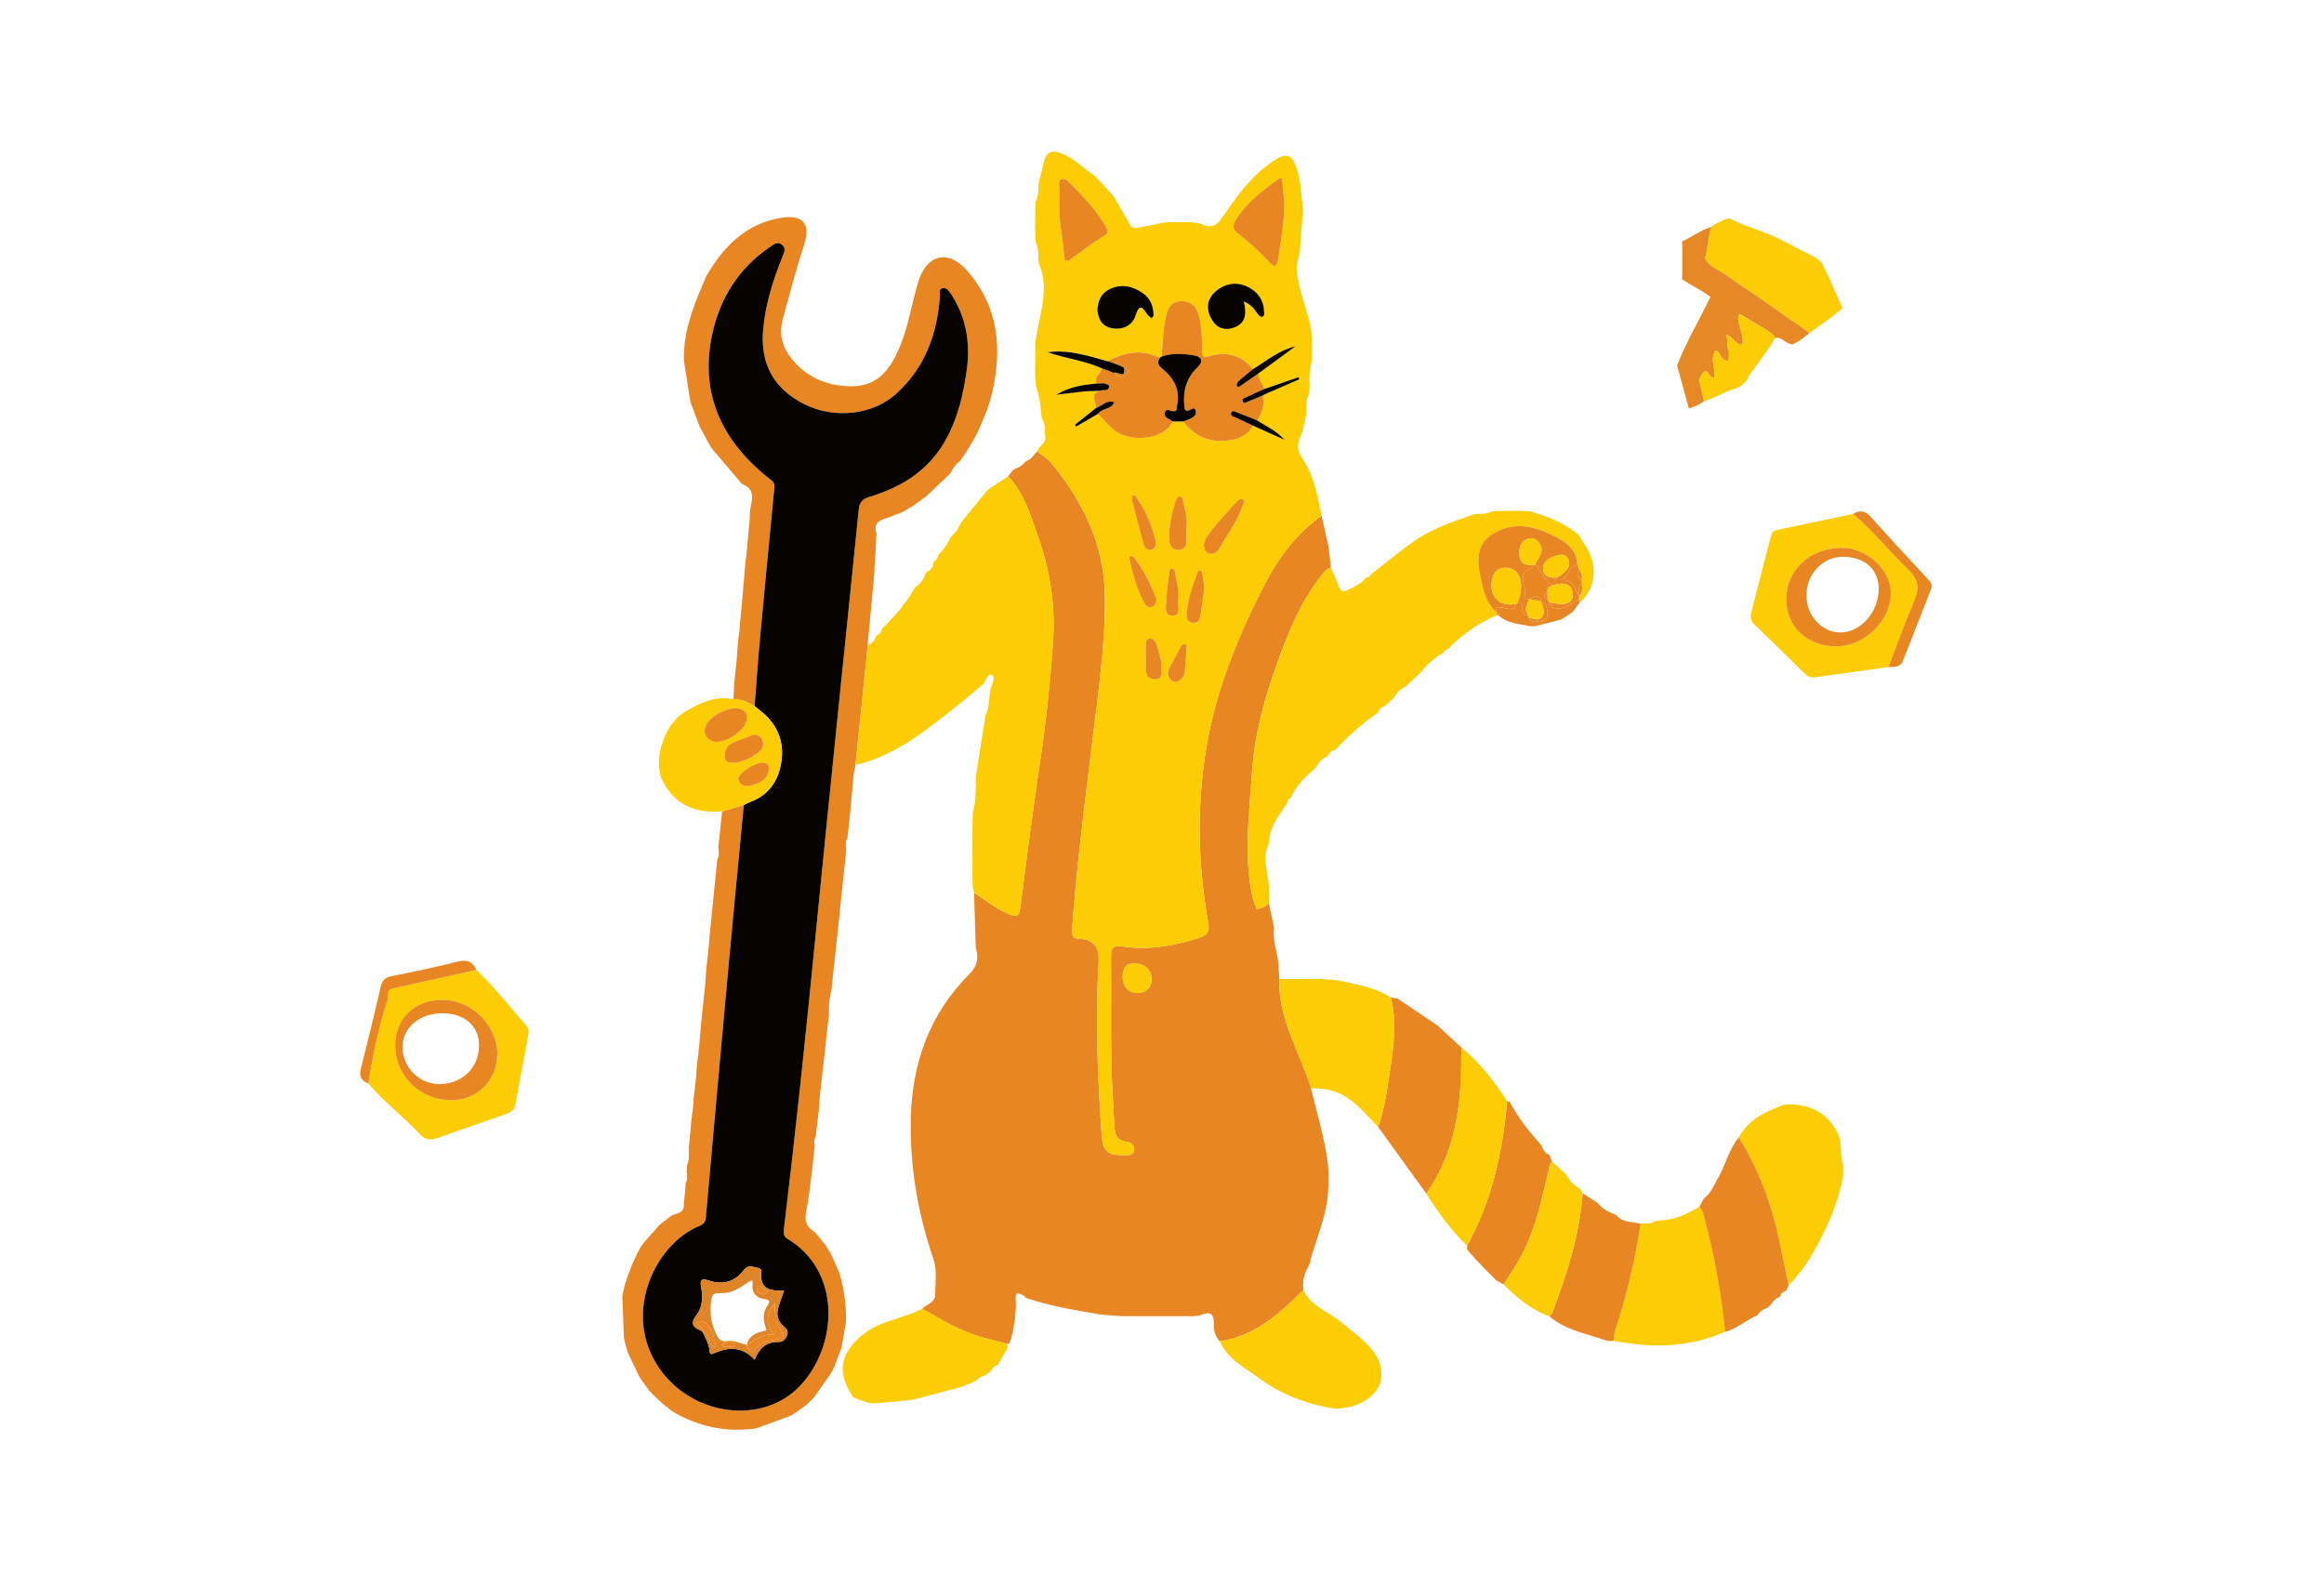 <?xml version="1.0" encoding="UTF-8"?> <svg xmlns="http://www.w3.org/2000/svg" id="_Слой_1" data-name="Слой 1" viewBox="0 0 1480 1002"><defs><style> .cls-1 { fill: #060301; } .cls-2 { fill: #e88623; } .cls-3 { fill: #fccc05; } .cls-4 { fill: #fccd06; } .cls-5 { fill: #e68825; } .cls-6 { fill: #de8429; } </style></defs><path class="cls-2" d="M653.01,293.92c.27-.03,.47-.16,.6-.4,3.26-.92,4.67-3.98,6.94-6.03,2.99,2.36,6.52,4.28,8.88,7.16,20.37,24.85,33.93,52.43,34.21,85.42,.26,30.79-4.26,61.14-7.98,91.57-4.88,39.93-9.99,79.83-12.97,119.97-.27,3.65,.25,6.1,4.77,6.21,9.57,.24,12.72,5.92,12.18,14.78-.5,8.28-.8,16.59-.93,24.89-.42,28.26,.8,56.46,2.79,84.64,.73,10.39,3.1,13.43,13.46,13.42,2.92,0,6.67,.77,7.3-3.29,.55-3.55-2.9-5.01-5.51-5.37-5.99-.84-6.79-5.08-7.05-9.61-.81-14.08-1.79-28.17-2-42.27-.33-21.98,.08-43.97-.2-65.95-.07-5.48,1.87-7.27,6.96-6.47,16.99,2.68,33.29-.29,49.45-5.5,4.82-1.56,6.43-4.02,5.62-8.72-.82-4.73-1.57-9.47-2.24-14.23-4.2-29.88-4.45-59.84-.36-89.7,5.5-40.12,20.18-77.26,38.79-112.9,8.81-16.89,20.11-31.98,35.92-43.18,1.37,6.08,2.73,12.16,4.1,18.24,.13,.65,.27,1.29,.4,1.94,.48,4.33,.96,8.67,1.44,13-3.35,.85-5.06,3.6-6.95,6.08-12.3,16.11-20.06,34.61-26.85,53.42-8.28,22.93-14.88,46.28-16.49,70.94-1.73,26.46-5.47,52.85,.35,79.23,.59,2.69,1.81,5.24,2.74,7.86,2.7-1.08,5.76-1.5,7.6-4.15,1.09,5.05,2.19,10.1,3.28,15.15,.03,.5,.06,.99,.09,1.49-.76,6.53,1.27,12.71,2.4,19,.13,1.31,.27,2.62,.4,3.93,.2,2.95,.4,5.9,.6,8.85-.89,25.39,13.05,46.49,20.12,69.58,3.9,16.14,8.72,32.07,10.86,48.6,.08,1.66,.16,3.32,.24,4.98,.01,2.71,.02,5.43,.03,8.14-.09,1.66-.17,3.32-.26,4.98-1.19,16.06-8.21,30.59-12.06,45.95-.24,.18-.34,.41-.31,.7-2.81,4.65-4.11,9.63-3.32,15.07-15.11,15.21-30.84,29.42-53.26,32.74-2.93-3.07-3.92-7.19-3.8-10.94,.27-8.45-3.93-7.61-9.35-5.4-1.32,.12-2.63,.23-3.95,.35-15.05,0-30.11,0-45.16,0-1.99-.13-3.98-.25-5.97-.38-2.35-.21-4.7-.43-7.05-.64-.67-.08-1.33-.17-1.99-.25-15.47-2.65-30.97-5.23-45.91-10.25h0c-1.56-1.85-3.59-2.89-5.96-3.01-.26-.01-.92,1.66-.86,2.52,.58,9.03-.68,17.84-2.91,26.56-.4,.98-.8,1.96-1.2,2.95-.4,.05-.81,.1-1.21,.15-5.27-1.38-10.54-2.72-15.8-4.14-13.9-3.77-26.04-11.24-38.39-18.26,2.9-2.8,8.19-3.95,8.24-8.67,.08-7.74,1.42-15.73-1.16-23.24-9.87-28.72-14.88-58.12-14.33-88.57,.65-35.8,11.94-67.22,37.41-92.73,5.27-5.27,5.8-10.21,4.05-16.45-.1-1.99-.2-3.99-.29-5.98-.29-9.71-.57-19.41-.86-29.12,7.48,4.57,14.26,10.25,22.47,13.67,4.6,1.92,6.25,1.08,6.92-4.22,3.93-30.85,7.95-61.69,12.53-92.45,3.83-25.74,6.6-51.54,8.36-77.51,1.54-22.75-1.94-44.66-9.45-65.98-4.81-13.67-8.82-27.84-19.15-38.84,.91-1.15,1.83-2.3,2.74-3.45,.59-.44,1.19-.88,1.78-1.32,2.54-.96,4.88-2.19,6.43-4.55Zm70.28,319.61c-6.15-.55-8.39,3.39-8.37,8.24,.02,5.91,3.32,10.5,9.58,10.53,5.45,.03,9.24-3.9,8.88-9.34-.37-5.59-4.17-9.09-10.09-9.43Z"></path><path class="cls-3" d="M841.66,328.36c-15.81,11.2-27.11,26.3-35.92,43.18-18.6,35.65-33.28,72.78-38.79,112.9-4.1,29.86-3.84,59.82,.36,89.7,.67,4.75,1.42,9.5,2.24,14.23,.82,4.7-.8,7.17-5.62,8.72-16.16,5.22-32.46,8.18-49.45,5.5-5.09-.8-7.03,.99-6.96,6.47,.28,21.98-.13,43.97,.2,65.95,.21,14.1,1.19,28.19,2,42.27,.26,4.53,1.06,8.77,7.05,9.61,2.61,.36,6.06,1.82,5.51,5.37-.62,4.06-4.38,3.29-7.3,3.29-10.36,0-12.73-3.03-13.46-13.42-1.99-28.19-3.2-56.39-2.79-84.64,.12-8.3,.42-16.6,.93-24.89,.54-8.86-2.61-14.54-12.18-14.78-4.53-.11-5.04-2.56-4.77-6.21,2.98-40.14,8.09-80.04,12.97-119.97,3.72-30.43,8.24-60.78,7.98-91.57-.28-32.99-13.84-60.58-34.21-85.42-2.36-2.88-5.89-4.8-8.88-7.16,.78-3.73,6.08-5.14,5.03-9.81-.09-.98-.17-1.95-.26-2.93,.54-2.94-.18-5.6-1.83-8.04-.09-.68-.18-1.37-.27-2.05-.55-6.45-1.34-12.85-3.52-19-.16-2.63-.32-5.27-.48-7.9,.03-6.05,.07-12.1,.1-18.15,.08-.99,.17-1.97,.25-2.96,2.14-16.26,9.25-32.32,1.97-48.96-.09-.64-.18-1.29-.27-1.93,.2-4.13-.2-8.17-1.78-12.04-.08-2.65-.16-5.31-.25-7.96,0-1.39-.02-2.78-.03-4.17,.1-4.31,.21-8.62,.31-12.94,1.57-3.52,1.97-7.24,1.79-11.04,.1-.64,.2-1.28,.3-1.93,.94-3.67,2.02-7.32,2.78-11.03,1.67-8.07,5.18-9.73,12.8-6.49,7.44,3.17,12.79,9.22,19.47,13.39,.08,.24,.25,.37,.51,.4,1.62,1.7,3.24,3.4,4.86,5.11,0,0,.15,.19,.15,.19,2.06,2.27,4.12,4.55,6.18,6.82,.43,.53,.86,1.06,1.28,1.59,3.52,6.15,6.97,12.34,10.62,18.41,.45,.75,2.02,1.39,2.92,1.23,6.16-1.09,12.27-2.4,18.4-3.64,1.32-.07,2.64-.13,3.96-.2,3.04-.01,6.07-.02,9.11-.03,1.65,.06,3.31,.11,4.96,.17,2.08,.42,4.3,.5,6.21,1.31,6.04,2.54,8.99,.82,12.89-4.93,9.44-13.91,19.43-27.64,34.29-36.78,6.75-4.15,9.9-1.73,12.3,4.66,3.14,8.34,3.09,17.17,4.34,25.8,0,1.35,0,2.69,0,4.04-.59,7.68-1.18,15.36-1.77,23.05-.06,.66-.11,1.31-.17,1.97-.65,3.39-1.94,6.8-1.83,10.16,.53,16.13,9.58,30.53,9.7,46.79,0,3.67,0,7.34-.01,11-1.36,5.62-2.08,11.3-1.53,17.09-.13,1.64-.27,3.28-.4,4.92-1.52,3.54-2.17,7.22-1.69,11.07-.1,.98-.19,1.96-.29,2.93-.59,2.68-1.17,5.37-1.76,8.05-.11,.64-.21,1.29-.32,1.93-2.67,5.51-4.59,10.86-.5,16.78,7.64,11.07,9.96,24.06,12.54,36.91Zm-148.11-79.31c2.33-.06,4.66-.12,6.99-.18-7.27,2.11-1.79,7.37-2.73,11.04-4.43,3.53-8.86,7.05-13.29,10.58,.28,.36,.56,.72,.84,1.08,4.65-2.7,9.3-5.41,13.96-8.11,3.06,3.18,5.93,6.56,9.2,9.5,10.83,9.74,33.18,6.99,38.28-4.58,2.25,0,4.5,.01,6.76,.02,7.2,9.51,16.92,13.58,28.55,12.13,6.37-.8,12.53-3.06,15.79-9.53,6.12,2.76,12.25,5.52,20.26,9.13-5.97-6.48-12.23-8.81-17.56-12.46,3.02-4.86,5.09-9.93,3.39-15.81l.17-.02c1.08,.68,1.38-.05,1.6-.9,7.22-3.14,14.44-6.28,21.66-9.43-.18-.44-.35-.87-.53-1.31-7.43,2.55-14.86,5.11-22.29,7.66,.39-3.82-4.02-6.23-3-10.24,7.8-5.71,15.61-11.43,23.41-17.14-10.5,2.55-18.51,9.27-27.26,14.68-5.6-8.32-16.63-11.92-27.36-8.48-3.94,1.26-4.92,.33-4.92-3.61,0-5.79-.02-11.66-.97-17.35-1.1-6.58-2.76-13.62-11.46-13.96-8.93-.34-10.1,7.05-11.24,13.22-1.33,7.23-1.4,14.69-2.02,22.04-.33,.23-.66,.46-.99,.69-2-.73-3.96-1.56-5.99-2.16-9.86-2.89-18.81,0-27.51,4.42-12.44-3.44-24.77-7.55-38.08-5.71,11.31,3.97,23.42,5.24,34.4,10.21-.18,3.49-5.53,5.35-3.04,9.68-8.11,.9-16.29,1.52-25.92,7.17,7.61-.89,12.62-1.48,17.64-2.07l3.28-.22Zm124.42-119.06c-.44-4.78-.95-9.55-1.28-14.33-.15-2.14-.9-2.83-2.7-1.54-10.44,7.43-20.59,15.19-27.29,26.48-1.76,2.96-1.64,5.78,1.32,7.93,7.56,5.5,14.22,11.98,20.63,18.72,3.16,3.32,4.55,2.42,5.21-1.71,1.87-11.77,3.81-23.53,4.11-35.55Zm-143.35-1.4c-.6,10.98,2.19,22.85,3.1,34.88,.25,3.27,1.71,3.35,4.24,1.49,6.8-5.01,13.58-10.1,20.76-14.52,3.27-2.01,2.95-3.23,1.4-6.11-5.42-10.09-13.37-18.1-21.21-26.17-1.85-1.9-4.15-5.12-6.96-3.99-2.78,1.13-.99,4.76-1.29,7.27-.23,1.97-.05,3.98-.05,7.15Zm117.5,63.36c4.3,1.82,6.58,4.53,8.6,7.63,.65,.99,2.04,2.34,2.86,2.2,1.86-.31,1.48-2.29,1.42-3.7-.29-7.19-4.13-12.31-10.27-15.37-6.19-3.08-12.66-2.72-18.49,1.23-6.47,4.38-8.78,10.54-5.46,17.77,2.78,6.04,7.76,9.31,14.64,7.04,7.84-2.59,8.65-8.74,6.7-16.8Zm-93.27,5.71c.69,5.41,2.87,10.27,9.38,11.36,6.94,1.17,12.9-1.76,14.91-8.05,2.83-8.87,4.87-4.26,7.72-.51,.66,.87,1.67,1.47,2.52,2.19,.43-.65,1.24-1.3,1.23-1.94-.08-5.78-1.99-10.75-6.95-14.14-6.43-4.39-13.29-6.02-20.66-2.62-5.57,2.56-7.91,7.29-8.16,13.71Zm67.74,149.5c.41,2.4,.84,4.66,3.33,5.28,2.7,.68,4.88-.4,6.31-2.82,5.28-8.97,11.6-17.37,15.08-27.33,.46-1.32,2.07-2.82,.55-4.03-1.6-1.28-3.33,.16-4.34,1.26-5.05,5.45-10.15,10.89-14.74,16.72-2.59,3.29-5.65,6.57-6.19,10.92Zm-11.01-11.63c1.02-5.22-1.02-10.95-2.21-16.77-.25-1.22-.68-2.96-2.33-2.7-.83,.13-1.79,1.43-2.11,2.4-2.8,8.38-4.77,16.91-4.23,25.84,.23,3.8,2.4,6.09,6,5.87,3.4-.21,5.12-2.65,4.92-6.27-.14-2.49-.03-4.99-.03-8.36Zm11.38,38.87c-.47-3.59-.81-6.69-1.34-9.76-.11-.63-.96-1.14-1.47-1.71-.53,.55-1.31,1.01-1.55,1.67-3.15,8.52-6.24,17.06-6.91,26.23-.22,2.92,.49,5.37,3.95,5.77,3.28,.38,4.44-1.92,4.86-4.49,.97-6.01,1.69-12.06,2.46-17.7Zm-30.72-28.49c-2.29-11.03-6.53-21.02-13.14-29.95-.31-.41-1.1-.46-1.67-.68-.25,.9-.89,1.89-.69,2.67,2.49,9.76,5.03,19.5,7.72,29.21,.58,2.08,2.42,3.3,4.62,3.03,2.45-.31,2.77-2.52,3.16-4.27Zm.26,35.51c-3.75-9.21-8.09-18.48-14.42-26.69-.4-.52-1.43-.69-2.19-.74-.22-.01-.8,1.04-.7,1.49,2.1,10.08,4.78,19.99,9.92,29.01,.93,1.63,2.68,2.7,4.7,1.83,1.86-.8,2.43-2.58,2.68-4.91Zm-6.89,38.13h.03c0,1.83,.05,3.66,0,5.48-.13,4.16,1.11,7.49,5.86,7.48,5.18-.01,4.17-4.17,4.1-7.34-.05-2.46-.12-5.05-.88-7.34-1.46-4.39-2.15-11.77-6.68-11.27-3.67,.41-2.13,8-2.43,12.49-.01,.17,0,.33,0,.5Zm20.62-35.83c.98-7.84-.99-13.26-1.79-18.81-.18-1.24-.53-2.8-2.2-2.93-1.34-.1-1.43,1.1-1.54,2.1-.68,5.91-1.71,11.8-1.91,17.72-.14,3.93-1.97,10.5,4.26,10.23,5.4-.23,2.79-6.66,3.19-8.31Zm5.31,31.07c-.41-1.31,1.18-3.93-1-4.52-1.94-.52-2.78,2.05-3.64,3.58-2.13,3.73-4.01,7.59-6.08,11.35-1.44,2.62-1.48,5.13,.53,7.39,1.12,1.25,2.59,2.13,4.44,1.4,2.93-1.16,4.46-3.42,4.75-6.47,.4-4.12,.65-8.25,1-12.73Z"></path><path class="cls-2" d="M441.59,701.58c.03-.67,.06-1.33,.09-2,.31-2.33,.61-4.65,.92-6.98,.06-.68,.12-1.36,.18-2.03,.18-1.67,.37-3.33,.55-5,.09-1.66,.19-3.33,.28-4.99,.5-4.36,1-8.72,1.51-13.09,.17-1.98,.33-3.95,.5-5.93,.28-3.01,.55-6.02,.83-9.03,.05-.66,.1-1.32,.14-1.98,.82-7.62,1.64-15.25,2.46-22.87,.07-1.05,.15-2.11,.22-3.16,.07-.97,.14-1.94,.22-2.92,.07-1.34,.15-2.68,.22-4.01,.56-5.02,1.13-10.03,1.69-15.05,.11-1.65,.23-3.3,.34-4.95,1.6-16,3.2-32.01,4.79-48.01,.08-.67,.16-1.33,.24-2,1.31-2.56,.98-5.27,.69-7.97,.06-.67,.13-1.34,.19-2.01,.75-6.99,1.5-13.97,2.25-20.96,4.59-1.34,9.17-2.68,13.76-4.01-3.35,35.3-6.79,70.58-10.03,105.89-4.8,52.22-9.46,104.46-14.14,156.69-.24,2.63-1.31,4.3-3.78,5.28-29.27,11.59-51.1,58.58-23.82,93.58,22.6,28.99,67.26,33.09,89.94,5.79,22.32-26.85,22.65-71.35-10.31-90.98-2.42-1.44-2.64-3.51-2.33-6.02,7.42-61.48,13.9-123.06,19.93-184.69,8.92-91.13,18.52-182.19,27.69-273.29,.46-4.6,1.96-6.95,6.6-8.38,6.96-2.15,13.9-4.81,20.28-8.3,28.44-15.53,37.7-42.56,41.9-72.15,2.5-17.6-.23-34.48-10.43-49.56-1.19-1.75-3-3.71-5.35-2.81-2.09,.79-1.12,3.25-1.24,4.96-1.76,24.12-9.56,45.6-27.92,62.15-15,13.52-39.21,16.09-58.11,6.73-19.42-9.61-28.54-25.44-26.54-47.7,1.44-16.01,6.2-31.3,12.21-46.18,1.04-2.57,2.68-5.41-.2-7.79-2.93-2.41-5.48-.08-7.68,1.41-19.45,13.12-31.4,31.99-36.48,54.2-8.85,38.72,5.67,69.41,36.18,93.41,1.69,1.33,3.42,2.4,3.15,5.17-3.13,31.98-6.22,63.96-9.16,95.95-1.34,14.53-2.33,29.1-3.48,43.65-4.12-2.55-8.45-4.5-13.44-4.42,.14-2.87,.28-5.74,.42-8.61,.04-.66,.08-1.32,.12-1.98,.52-5.02,1.04-10.04,1.57-15.07,.13-1.98,.26-3.96,.39-5.93,.25-2.69,.49-5.37,.74-8.06,.11-.65,.22-1.29,.33-1.94,.45-5.02,.9-10.05,1.36-15.07,.08-.64,.17-1.29,.25-1.93,.81-9.64,1.63-19.28,2.44-28.92,0,0,0,0,0,0,.09-.64,.18-1.27,.27-1.91,.11-.72,.23-1.44,.34-2.16,.7-7.67,1.39-15.35,2.09-23.02,.06-1.65,.12-3.31,.18-4.96,.75-6.41,4.4-13.61-4.74-17.31-.3-.29-.6-.58-.91-.88-6.02-7.06-12.04-14.12-18.07-21.18-.02-.26-.15-.46-.37-.59-.28-.36-.55-.72-.83-1.08,0,0,.02,.03,.02,.03-.28-.44-.57-.89-.85-1.33,.03-.26-.06-.46-.27-.61-1.99-3.66-3.98-7.32-5.97-10.98,0,0,0-.02,0-.02-1.92-5.09-3.85-10.18-5.77-15.27-.13-.57-.26-1.15-.38-1.72-1.3-8.34-2.6-16.68-3.9-25.02-.01-.66-.03-1.32-.04-1.98,0-.68,.02-1.36,.03-2.05,.07-1.32,.13-2.64,.2-3.97,1.3-16.34,7.69-31.12,14.06-45.9,11.05-19,25.54-33.81,48.36-37.21,13.3-1.98,18.16,4.25,13.96,17.06-5.12,15.65-9.24,31.56-13.59,47.43-2.71,9.9-.17,18.31,5.8,25.63,7.86,9.62,18.51,15.34,30.81,16.85,19.52,2.4,29.94-5.01,38.35-25.88,5.26-13.04,7.2-26.98,11.32-40.33,5.32-17.24,18.85-20.84,31-7.1,20.13,22.78,22.63,49.7,15.92,78.26-2.22,9.47-6.21,18.23-10.22,27-1.23,2.06-2.46,4.13-3.7,6.19-.24,.18-.37,.42-.38,.71-.26,.41-.52,.82-.79,1.23-.22,.14-.33,.35-.33,.61-1.2,1.83-2.4,3.65-3.6,5.48,0,0-.04,.06-.04,.05-.21,.31-.41,.61-.62,.92-.26,.21-.44,.47-.55,.79-2.63,1.84-4.49,4.31-5.84,7.19-.21,.12-.32,.31-.33,.55-.72,.72-1.44,1.43-2.15,2.15-.25,.08-.42,.25-.51,.5-4.09,3.88-8.17,7.76-12.26,11.64-.31,.29-.62,.59-.93,.88-.62,.41-1.25,.83-1.87,1.24,0,0-.01,0-.01,0-.74,.58-1.48,1.17-2.22,1.75,0,0,.05-.02,.05-.02-.62,.41-1.23,.83-1.85,1.24,0,0,0,0,0,0-.81,.58-1.63,1.16-2.44,1.74-.23-.02-.41,.07-.52,.27-.46,.27-.91,.54-1.37,.81-.26-.02-.46,.08-.61,.3-1.02,.62-2.04,1.25-3.06,1.87-.67,.32-1.35,.63-2.02,.95-1.98,.75-4,1.42-5.94,2.28-4.86,2.14-12.11,2.26-9.49,10.92-.18,3.96-.36,7.93-.54,11.89-.22,3-.45,5.99-.67,8.99-.06,1.68-.11,3.36-.17,5.05-1.41,15.08-2.83,30.16-4.24,45.25-.17,1.96-.31,3.93-.51,5.89-2.39,23.41-4.8,46.82-7.2,70.23-.16,.79-.32,1.59-.48,2.38-.17,.74-.34,1.48-.5,2.22l-1.99,20.97c-.07,1-.14,2-.2,2.99l-1.72,16.07-.19,1.96c-1.62,2.53-.99,5.28-.79,7.98-.08,.67-.15,1.34-.23,2-1.34,12.66-2.67,25.32-4.01,37.98-.05,.67-.11,1.34-.16,2.01-1.55,14.32-3.1,28.65-4.65,42.97-.09,1-.17,2.01-.26,3.01-1.42,5.58-1.98,11.25-1.72,16.99l-.26,1.98c-.62,5.33-1.24,10.67-1.86,16-.05,.67-.11,1.33-.16,2-1.23,11.02-2.46,22.03-3.69,33.05-.1,1.98-.21,3.96-.31,5.94-.6,4.99-1.2,9.98-1.8,14.97l-.25,3.04c-1.23,1.88-1.11,3.93-.74,6.01-.14,1.32-.28,2.63-.42,3.95-.17,1.69-.34,3.39-.51,5.08-.1,.98-.2,1.96-.31,2.94-1.34,10-2.2,20.09-4.18,29.96-1.2,6,.18,9.93,5.28,12.85,.35,.38,.71,.75,1.06,1.13,1.93,2.38,3.86,4.75,5.79,7.13h-.01c1.04,1.63,2.08,3.27,3.13,4.91l1,2c1.56,3.47,3.11,6.93,4.67,10.4,.18,.52,.35,1.04,.53,1.57,2.51,9.18,4,18.51,3.91,28.06-.05,1-.1,1.99-.15,2.99-.87,5.02-1.74,10.05-2.61,15.07-.18,.57-.36,1.14-.54,1.71-1.38,3.63-2.76,7.27-4.14,10.9,0,0,0,.09,0,.09-.56,1.07-1.12,2.14-1.68,3.21-.2,.16-.3,.38-.27,.64-3.58,5.12-7.17,10.23-10.75,15.34-.33,.35-.66,.7-.99,1.04-1,.99-2,1.98-3,2.97,0,0,0,0,0,0-.35,.31-.7,.63-1.05,.94,0,0,0,0,0,0-2.12,1.59-4.24,3.19-6.36,4.78-.26-.01-.46,.09-.59,.32-1.02,.63-2.04,1.27-3.06,1.9,0,0,.01,0,.01,0-7.32,2.68-14.65,5.36-21.97,8.04-.66,.09-1.32,.17-1.98,.26-17.81,2.19-34.45-1.4-50.01-10.22-.11-.22-.29-.33-.54-.33-.82-.57-1.63-1.13-2.45-1.7h0c-.33-.3-.67-.6-1-.9-.59-.43-1.17-.85-1.76-1.28-.74-.6-1.49-1.2-2.23-1.8,0,0-.02-.02-.02-.02-2.01-1.94-4.03-3.88-6.04-5.81-.68-.72-1.37-1.43-2.05-2.15-.29-.35-.58-.7-.87-1.05,0,0,0,0,0,0-1.66-2.35-3.33-4.69-4.99-7.04-.36-.64-.72-1.29-1.08-1.93-2.25-4.75-4.51-9.5-6.76-14.25-.15-.58-.29-1.17-.44-1.75-.17-.44-.34-.88-.52-1.33-.13-.56-.25-1.11-.38-1.67-.17-.49-.34-.98-.51-1.48-.22-1.17-.44-2.35-.66-3.52-.33-8.67-.67-17.34-1.01-26.02,.1-.66,.2-1.32,.3-1.98,.25-1.02,.51-2.03,.76-3.05,.12-.65,.24-1.3,.37-1.94,2.59-8.29,5.7-16.37,9.99-23.96,.68-1.01,1.36-2.02,2.04-3.03,3.45-3.91,6.89-7.82,10.34-11.73,.24,0,.41-.09,.51-.31,.35-.32,.71-.64,1.06-.96,0,0-.02,.02-.02,.02,.38-.33,.75-.65,1.13-.98,.32-.04,.59-.18,.8-.43,.31-.23,.62-.46,.93-.7,0,0,.06-.05,.06-.05,.36-.29,.71-.59,1.07-.88,.35-.29,.7-.57,1.05-.86,2.97-2.33,8.7-1.32,8.76-7.2,.03-.66,.06-1.32,.09-1.98,.27-2.66,.55-5.32,.82-7.97,.09-1.34,.17-2.68,.26-4.03,1.31-2.59,.91-5.32,.67-8.04,.11-1.31,.22-2.63,.33-3.94,1.44-2.88,1.01-5.95,.95-8.99,.03-.67,.05-1.33,.08-2,.64-6.66,1.29-13.32,1.93-19.97,.09-.58,.18-1.17,.27-1.75,.06-.4,.13-.79,.2-1.19,.08-.7,.16-1.41,.24-2.11,.08-1.32,.16-2.65,.25-3.97Z"></path><path class="cls-3" d="M544.84,487.05c2.4-23.41,4.81-46.82,7.2-70.23,.2-1.96,.34-3.93,.51-5.9,2.71-1.19,4.72-3,5.35-6.04l-.26-.18s.27,.17,.27,.17c2.01-.74,3.34-2.07,3.66-4.26,.24-.11,.36-.3,.36-.57,7.97-7.58,15.02-15.91,20.55-25.45,.24-.14,.36-.34,.38-.61,3.25-1.97,5.13-5.01,6.57-8.4,.19-.47,.39-.94,.58-1.42,3.1-1.08,4.31-3.48,4.57-6.54,0,0,.04-.04,.04-.04,1.6-.86,2.62-2.15,2.88-3.98,.23-.14,.35-.34,.36-.61,3.32-3.28,5.94-7.05,7.78-11.34h0c2.71-2.13,4.69-4.79,5.82-8.05,.25-.13,.38-.33,.39-.62,5.24-6.45,10.47-12.91,15.71-19.36,.68-.69,1.36-1.38,2.03-2.06,4.16-2.77,8.31-5.55,12.47-8.32,10.33,11,14.34,25.16,19.15,38.84,7.51,21.33,10.99,43.23,9.45,65.98-1.76,25.96-4.53,51.77-8.36,77.51-4.58,30.76-8.6,61.6-12.53,92.45-.67,5.3-2.33,6.13-6.92,4.22-8.21-3.42-14.99-9.1-22.46-13.67-.32-1.3-.63-2.6-.95-3.9-.06-2.65-.11-5.31-.17-7.96,.01-10.05,.02-20.1,.03-30.15,.07-2.99,.15-5.97,.22-8.96,1.73-6.91,2.21-13.93,1.86-21.03,.02-.66,.05-1.32,.07-1.99,1.95-12.34,3.89-24.68,5.84-37.02,.09-.65,.17-1.3,.26-1.95,3.26-6.02,1.68-13.07,4.08-19.32,.81-2.1,2.29-5.65-.14-6.59-1.8-.7-3.86,2.5-4.6,5.03-.26,.12-.41,.31-.46,.59-10.85,9.4-22.04,18.35-33.52,27.02-14.69,11.09-29.97,20.53-48.08,24.73Z"></path><path class="cls-3" d="M808.02,574.92c-1.84,2.65-4.9,3.07-7.6,4.15-.93-2.62-2.14-5.17-2.74-7.86-5.83-26.38-2.08-52.77-.35-79.23,1.61-24.66,8.21-48.01,16.49-70.94,6.79-18.8,14.55-37.3,26.85-53.42,1.89-2.48,3.6-5.23,6.95-6.08,1.67,3.93,3.49,7.8,4.96,11.8,1,2.71,2.47,3.9,5.18,2.55,4.38-2.19,9.06-3.96,12.23-8.01,.26,0,.46-.1,.6-.31,1.29,.09,1.98-.6,2.31-1.76,.28-.02,.49-.16,.63-.41,8.88-6.89,17.51-14.13,26.7-20.59,11.62-8.16,25.04-12.69,38.34-17.3,.65-.08,1.3-.17,1.95-.25,3.49,.26,6.85-.31,10.07-1.68,1.32-.07,2.63-.14,3.95-.21,4.72-.03,9.44-.06,14.16-.09,1.97,.13,3.94,.27,5.91,.4,11.22,3.14,21.89,7.4,30.89,15.07,0,0,0,0,0,0,1.09,1.83,2.03,3.77,3.29,5.48,9.16,12.46,7.91,28.55-2.99,37.74-.06-.77-.13-1.55-.19-2.32,.02-.65,.04-1.3,.06-1.95v-.03c2.37-2.29,1.99-5.16,1.7-8.02l-.02-1.99c.46-2.59-.13-4.92-1.78-6.98l-.9-3.03c-.86-12.39-10.84-16.52-19.87-20.61-11.35-5.14-23.45-5.83-34.42,1.16-9.79,6.24-9.77,16.18-7.66,26.31,1.73,8.36,3.39,16.76,9.95,23.04,0,0,.07,.08,.07,.08,.28,.66,.57,1.33,.85,1.99-12.13,5.17-22.75,12.52-31.87,22.05,0,0-.05,.04-.05,.04-1.26-.02-1.93,.65-2.17,1.83-.32,.03-.57,.18-.77,.43-5.7,3.11-10.22,7.56-14.28,12.54-.31,.3-.62,.6-.93,.9-1.43,1.31-2.86,2.63-4.3,3.94-.84,.81-1.67,1.62-2.51,2.43-.7,.61-1.39,1.21-2.09,1.82,0,0,0,0,0,0-2.94,1.03-4.73,3.31-6.31,5.81-.58,.65-1.17,1.3-1.75,1.95-.43,.35-.85,.7-1.28,1.05-1.19,1.13-2.38,2.26-3.57,3.38-2.21,.36-3.37,1.84-4.05,3.83h0c-9.92,7-19.02,14.93-27.3,23.81-.29,.01-.5,.15-.63,.4-2.24,.28-3.48,1.68-4.16,3.71,0,0,.02-.02,.02-.02-4.13,1.2-5.96,4.78-8.19,7.93-.29,.3-.58,.61-.88,.91-6.13,4.69-11.04,10.41-14.51,17.34-.26,.21-.39,.48-.39,.81-1.1,.32-1.81,.91-1.55,2.19-1.1,1.69-2.21,3.39-3.31,5.08-3.92,5.82-7.86,11.64-8.55,18.92-.12,.98-.25,1.96-.37,2.94-3.73,7.97-1.04,15.93,.04,23.9,.05,.99,.1,1.98,.14,2.98,.02,3.46,.04,6.93,.06,10.39Z"></path><path class="cls-3" d="M1202.65,424.7c-15.62,2.2-31.24,4.42-46.87,6.59-2.81,.39-4.87-.68-6.99-2.81-10.32-10.4-20.84-20.6-31.42-30.72-2.38-2.28-2.91-4.63-2.14-7.63,4.21-16.26,8.38-32.54,12.57-48.81,.49-1.91,1.57-3.38,3.56-3.8,16.25-3.45,32.51-6.86,48.77-10.27,12.86,10.99,23.38,24.3,35.53,35.91,7.8,7.46,5.81,13.75,2.41,21.76-5.56,13.08-10.32,26.5-15.42,39.77Zm-65.13-43.13c0,17.59,13.31,30.05,32.06,30.01,17.85-.03,34.57-16.42,34.58-33.92,0-15.02-15.59-29.18-31.78-28.86-20.09,.39-34.87,14.29-34.86,32.76Z"></path><path class="cls-3" d="M303.39,617.59c11.57,11.03,21.36,23.65,31.91,35.6,1.79,2.03,1.38,4.38,.97,6.65-2.66,14.56-5.45,29.09-8.09,43.65-.64,3.55-3.13,4.9-6.04,5.92-14.44,5.04-28.91,9.99-43.32,15.13-4.51,1.61-8.05,1.37-11.57-2.46-10.34-11.26-22.83-20.35-32.62-32.18,2.8-17.98,6.5-35.77,12.14-53.07,.79-2.41-1.01-6.4,3.4-7.37,17.75-3.91,35.47-7.9,53.21-11.86Zm-15.79,83c16.52-.03,29.1-12.81,29.1-29.54,0-18.29-16.47-34.44-35.07-34.38-17.67,.05-29.99,11.97-29.96,28.98,.02,19.55,15.89,34.97,35.94,34.94Z"></path><path class="cls-3" d="M1054.5,777.31c.66-.06,1.32-.11,1.99-.17,9.55-.07,17.81-3.92,25.72-8.79,.83,1.38,2.05,2.66,2.44,4.16,6.54,24.82,11.6,49.92,13.9,75.52-22.99,10.15-46.78,10.51-70.97,5.71,.34-2.27,.36-4.65,1.07-6.8,7.35-22.12,12.69-44.71,16.17-67.75,3.28-.32,6.76,.35,9.68-1.88Z"></path><path class="cls-3" d="M1173.75,741.52c-.02,2.69-.04,5.39-.06,8.08-2.31,11.2-5.8,22-10.83,32.3-6.41,13.12-13.05,26.08-23.84,36.32-1.99-9.53-3.91-19.07-5.97-28.58-5.01-23.19-13.03-45.2-25.72-65.36,6.24-11.83,17.48-16.69,29.17-20.9,.99-.06,1.99-.11,2.98-.17,13.87,.19,24.52,5.7,30.87,18.49,3.12,6.29,1.08,13.42,3.39,19.83Z"></path><path class="cls-3" d="M776.82,854.09c22.42-3.32,38.14-17.53,53.25-32.74,4.16,9.1,12.98,12.87,20.59,18.02,.16,.24,.38,.36,.67,.35,4.24,3.43,8.54,6.78,12.7,10.31,8.92,7.56,17.47,15.68,15.32,28.8-1.91,11.64-19.2,20.29-33.3,17.51-15.87-3.13-30.69-8.79-43.76-18.45-9.39-6.94-20.39-12.23-25.48-23.8Z"></path><path class="cls-2" d="M914.64,652.41c.14,.24,.34,.38,.62,.4,5.17,4.76,10.34,9.52,15.51,14.28-.06,1.99-.19,3.98-.18,5.97,.15,30.93-3.84,60.8-22.24,86.98-10.23-14.15-20.47-28.3-30.7-42.44,4.05-11.57,5.74-23.69,7.52-35.7,2.29-15.48,4.64-31.12,.51-46.74,1.3,.17,2.6,.34,3.9,.51,.12,.21,.3,.31,.54,.29,8.18,5.49,16.36,10.97,24.53,16.46Z"></path><path class="cls-3" d="M587.31,833.3c12.35,7.03,24.49,14.5,38.39,18.26,5.25,1.42,10.53,2.76,15.8,4.14,.03,.94,.06,1.88,.08,2.82-2.05,3.57-4.09,7.13-6.14,10.7-2.2,.48-3.46,2.01-4.39,3.91-.53,.36-1.07,.73-1.6,1.09-.82,.59-1.65,1.19-2.47,1.78h-.31s-.22,.21-.22,.21c-1.84,.35-3.46,1.07-4.46,2.78-.45,.21-.9,.42-1.34,.63-.9,.4-1.8,.81-2.7,1.21-.76,.25-1.53,.51-2.29,.76-.89,.45-1.79,.89-2.68,1.34-.48,.13-.95,.26-1.43,.39-9.99,2.63-19.98,5.25-29.97,7.88-1.29,.18-2.59,.36-3.88,.54-7.03,.65-14.06,1.3-21.09,1.95-.97-.11-1.95-.22-2.92-.33-1.01-.29-2.02-.57-3.03-.86-2.43-.91-4.85-1.82-7.28-2.72-10.56-15.79-8.71-27.93,6.21-40.03,11.04-8.95,25.57-9.99,37.72-16.46Z"></path><path class="cls-2" d="M1107.33,724.28c12.69,20.17,20.72,42.18,25.72,65.36,2.05,9.51,3.98,19.05,5.96,28.58-.42,1.15-.84,2.29-1.26,3.44,0,0-.08,.07-.08,.07-1.94,.67-3.6,1.63-3.97,3.91,0,0-.06,.06-.06,.06-2.91,1.01-4.84,3.1-6.35,5.68-.3,.05-.54,.2-.7,.46-.28,.26-.57,.53-.85,.8,0,0-.08,.09-.08,.09-2.63,.85-4.9,2.2-6.3,4.7-.3,0-.55,.11-.75,.34-6.93,2.96-12.54,8.47-20.06,10.28-2.3-25.6-7.36-50.7-13.9-75.52-.39-1.5-1.61-2.78-2.44-4.16,.84-1.53,1.69-3.07,2.53-4.6,0,0,0-.03,0-.03,.3-.36,.59-.72,.89-1.08,0,0,.02-.03,.02-.03,4.11-3.09,5.74-7.87,8.23-12.07,5.04-8.48,6.94-18.55,13.44-26.28Z"></path><path class="cls-2" d="M1044.83,779.19c-3.49,23.04-8.82,45.63-16.17,67.75-.71,2.15-.73,4.53-1.07,6.79-3.62,.7-6.86-.9-10.11-1.93-10.75-3.42-21.97-5.89-30.79-13.68,.68-.89,1.63-1.68,2.01-2.69,9.3-24.46,17.19-49.28,19.23-75.58,2.9,1.87,5.8,3.73,8.69,5.6,.17,.22,.39,.32,.66,.32,2.84,3.95,7.01,5.91,11.35,7.62,.21,.21,.46,.32,.76,.32,4.02,5.01,10.12,4.17,15.45,5.49Z"></path><path class="cls-2" d="M979.43,726.79c.79,.9,1.58,1.8,2.38,2.69,.77,2.67,2.26,4.76,4.86,5.93,0,0,.08,.08,.08,.08,.58,1.45,1.16,2.9,1.74,4.35-1.75,.92-1.66,2.67-2.05,4.28-3.44,14.5-6.46,29.12-11.89,43.07-4.27,10.99-10.41,20.93-17,30.63-1.56-.84-3.13-1.67-4.69-2.51,0,0-.03-.03-.03-.03-4.11-4.19-8.22-8.38-12.33-12.57,0,0-.07-.07-.07-.07-1.99-2.27-3.99-4.53-5.98-6.8,0,0-.16-.17-.16-.17,0-.84,0-1.67,.01-2.51,15.85-28.62,22.63-59.74,25.48-91.96,.58,.17,1.15,.34,1.73,.51,.03,.32,.17,.58,.41,.78,4.81,8.84,10.82,16.81,17.51,24.28Z"></path><path class="cls-3" d="M957.56,817.83c6.59-9.7,12.73-19.64,17-30.63,5.42-13.96,8.45-28.57,11.89-43.07,.38-1.61,.3-3.36,2.04-4.27,2.65,2.33,5.29,4.66,7.94,6.99,.3,.29,.6,.59,.9,.88,2.02,3.94,4.99,6.97,8.8,9.2,0,0,.09,.11,.09,.1,.56,.94,1.13,1.89,1.69,2.83-2.04,26.3-9.92,51.13-19.23,75.58-.38,1.01-1.33,1.8-2,2.69-11.61-4.04-20.65-11.77-29.13-20.3Z"></path><path class="cls-2" d="M303.39,617.59c-17.73,3.96-35.46,7.95-53.21,11.86-4.41,.97-2.61,4.96-3.4,7.37-5.64,17.3-9.35,35.09-12.14,53.07-4.38-1.58-6.1-4.32-4.89-9.15,4.38-17.41,8.68-34.85,12.68-52.35,.96-4.22,2.86-6.01,7.08-6.84,14.03-2.79,28.05-5.69,41.9-9.23,5.98-1.53,9.53-.02,11.99,5.26Z"></path><path class="cls-2" d="M1202.65,424.7c5.1-13.27,9.86-26.69,15.42-39.77,3.41-8.02,5.39-14.3-2.41-21.76-12.15-11.62-22.67-24.93-35.53-35.91,4.31-2.7,7.69-2.13,11.26,1.87,12.06,13.53,24.41,26.81,36.76,40.07,1.8,1.93,2.57,3.51,1.53,6.12-6.07,15.3-11.9,30.69-18.07,45.95-1.56,3.86-5.55,3.38-8.96,3.44Z"></path><path class="cls-2" d="M1005.58,381.65c.06,.77,.13,1.55,.19,2.32-1.39,1.89-2.78,3.79-4.17,5.69,0,0,0,0,0,0-2.01,1.32-4.01,2.64-6.02,3.97-.66,.35-1.33,.69-1.99,1.04-5.33,1.36-10.66,2.72-15.98,4.08-1.02,0-2.04,0-3.07-.01-6.92-1.56-14.39-1.49-20.05-6.77,.1-1.32-.4-2.18-1.81-2.33,0,0-.07-.08-.07-.08,.07-3.94,2.6-2.76,4.9-2.47,3.01,.39,6.69,2.52,8.05-2.51,.32-.32,.64-.63,.95-.95,3.18-.19,3.25,1.98,3.05,4.17-.28,2.96,.98,4.2,3.89,3.86,.06,.62,.13,1.24,.19,1.87,2.11,4.16,5.64,1.87,8.52,1.63,1.99-.16,3.69-1.67,3.38-4.09-.38-2.93,.18-6.46-3.96-7.43-.06-.27-.08-.54-.06-.82-1.75-3.72-4.09-3.98-6.95-1.18-.28,.05-.57,.07-.86,.07-1.3-.15-3.54-.42-2.9-1.8,2.71-5.87-6.6-15.08,5.07-18.4,.37-.11,.47-1.16,.7-1.76,.29-.09,.59-.13,.89-.13,4.64,3.58,5.72,10.17,11.11,13.11-.64,.32-1.27,.65-1.91,.97-1.19,.19-2.67,.22-1.11,1.96-.05,.66-.09,1.32-.14,1.98-2.74,1.44-2.71,2.78,.14,4.01,.35,.63,.7,1.26,1.06,1.89,.78,3.88,3.45,3.9,6.73,3.79,5-.17,8.14-3.82,12.21-5.68Z"></path><path class="cls-3" d="M814.78,623.35c14.37,.36,28.83-1.23,43.05,2.1,9.62,2.25,19.4,4.07,27.85,9.71,4.13,15.62,1.79,31.26-.51,46.74-1.78,12.01-3.47,24.13-7.52,35.7-8.26-8.42-15.49-18.03-27.16-22.41-5.1-1.91-10.3-2.17-15.59-2.25-7.07-23.08-21.01-44.19-20.12-69.57Z"></path><path class="cls-3" d="M723.29,613.53c5.92,.34,9.71,3.85,10.09,9.43,.36,5.44-3.43,9.37-8.88,9.34-6.27-.03-9.56-4.62-9.58-10.53-.02-4.85,2.22-8.79,8.37-8.24Z"></path><path class="cls-2" d="M797.89,271c-3.27,6.47-9.42,8.74-15.79,9.53-11.63,1.45-21.36-2.62-28.55-12.13,1.67-.67,3.42-1.2,5.01-2.03,2.02-1.05,3.83-2.7,2.85-5.11-1.02-2.52-2.83-.26-4.14,.07-2.78,.71-2.81-.66-3.03-2.81-.96-9.59,1.34-17.94,8.5-24.72,4.18-3.95,2.21-6.72-2.33-7.47-6.83-1.13-13.82-1.61-20.61,.72,.62-7.36,.69-14.82,2.02-22.04,1.13-6.17,2.31-13.56,11.24-13.22,8.69,.33,10.36,7.38,11.46,13.96,.95,5.68,.97,11.56,.97,17.35,0,3.93,.98,4.87,4.92,3.61,10.73-3.44,21.76,.16,27.36,8.48-3.05,2.52-6.17,4.97-9.1,7.62-.69,.63-1.33,2.33-.98,2.89,.86,1.37,2.06,.21,2.95-.4,3.69-2.51,7.32-5.09,10.98-7.65-1.02,4,3.38,6.42,3,10.24-3.41,1.58-6.88,3.08-10.22,4.8-1.27,.66-3.92,.87-2.9,3.07,.83,1.77,2.67,.16,3.91-.29,2.91-1.07,5.73-2.38,8.59-3.59,1.71,5.88-.36,10.94-3.39,15.81-4.11-1.64-8.2-3.31-12.33-4.89-1.41-.54-3.41-2.03-4.19,.2-.74,2.11,1.76,2.32,3.14,2.99,3.54,1.7,7.11,3.35,10.67,5.02Z"></path><path class="cls-2" d="M705.29,230c8.7-4.42,17.65-7.32,27.51-4.42,2.03,.6,4,1.43,5.99,2.16-2.1,2.66-1.35,4.84,1.1,6.79,7.75,6.2,11.93,13.83,9.61,24.06-.29,1.26,.68,2.96-1.84,3.29-2,.26-5.11-2.52-5.87,1.1-.68,3.28,3.21,3.67,5,5.42-5.1,11.57-27.45,14.32-38.28,4.58-3.27-2.94-6.15-6.32-9.2-9.5,2.52-3.73,8.47-2.63,10.3-7.33-4.91-1.79-7.89,2.44-11.8,3.78,.94-3.67-4.54-8.93,2.73-11.04,1.8-1.12,5.04,.77,5.7-2.36,.42-1.99-1.98-1.63-3.06-2.4l-.07-.03c-1.52,.03-3.04,.07-4.56,.1-2.48-4.33,2.86-6.19,3.05-9.68,1.7,.63,3.4,1.26,5.11,1.89,.86,.36,1.72,.71,2.58,1.07l.26-.11c2.36,2.67,5.26,3.54,7.97,1.06,1.58-1.45,1.38-3.58-1.52-4.04l-.24-.23c.11-.22,.22-.44,.34-.67-.16,.2-.32,.4-.48,.6-.69-.39-1.38-.78-2.07-1.17-.64-3.61-3.39-1.78-5.32-2.06-.98-.28-1.96-.56-2.94-.84Z"></path><path class="cls-2" d="M817.97,130c-.29,12.01-2.24,23.77-4.11,35.55-.66,4.13-2.05,5.03-5.21,1.71-6.41-6.74-13.07-13.22-20.63-18.72-2.96-2.15-3.07-4.97-1.32-7.93,6.69-11.29,16.84-19.05,27.29-26.48,1.81-1.29,2.56-.6,2.7,1.54,.33,4.78,.84,9.55,1.28,14.33Z"></path><path class="cls-2" d="M674.62,128.6c0-3.17-.19-5.18,.05-7.15,.3-2.51-1.49-6.15,1.29-7.27,2.81-1.14,5.11,2.08,6.96,3.99,7.84,8.07,15.78,16.08,21.21,26.17,1.55,2.88,1.87,4.1-1.4,6.11-7.18,4.42-13.96,9.51-20.76,14.52-2.53,1.86-3.99,1.78-4.24-1.49-.91-12.03-3.7-23.9-3.1-34.88Z"></path><path class="cls-1" d="M792.12,191.95c1.95,8.06,1.14,14.21-6.7,16.8-6.88,2.27-11.86-1-14.64-7.04-3.32-7.23-1.01-13.39,5.46-17.77,5.83-3.94,12.3-4.31,18.49-1.23,6.14,3.06,9.98,8.18,10.27,15.37,.06,1.41,.44,3.38-1.42,3.7-.83,.14-2.22-1.21-2.86-2.2-2.02-3.11-4.3-5.82-8.6-7.63Z"></path><path class="cls-1" d="M698.84,197.66c.25-6.43,2.6-11.15,8.16-13.71,7.37-3.39,14.23-1.77,20.66,2.62,4.96,3.39,6.87,8.36,6.95,14.14,0,.64-.8,1.29-1.23,1.94-.85-.72-1.87-1.32-2.52-2.19-2.85-3.75-4.89-8.37-7.72,.51-2.01,6.29-7.97,9.22-14.91,8.05-6.51-1.1-8.69-5.95-9.38-11.36Z"></path><path class="cls-1" d="M746.79,268.38c-1.79-1.74-5.69-2.14-5-5.42,.75-3.61,3.87-.84,5.87-1.1,2.52-.32,1.56-2.03,1.84-3.29,2.33-10.23-1.86-17.86-9.61-24.06-2.45-1.96-3.19-4.13-1.1-6.79,.33-.23,.66-.46,.99-.69,6.79-2.32,13.77-1.85,20.61-.72,4.54,.75,6.51,3.51,2.33,7.47-7.16,6.78-9.46,15.13-8.5,24.72,.22,2.15,.25,3.52,3.03,2.81,1.31-.33,3.12-2.59,4.14-.07,.98,2.41-.83,4.07-2.85,5.11-1.59,.82-3.33,1.36-5.01,2.03-2.25,0-4.5-.01-6.76-.02Z"></path><path class="cls-2" d="M766.59,347.16c.54-4.35,3.6-7.63,6.19-10.92,4.59-5.83,9.69-11.27,14.74-16.72,1.01-1.1,2.75-2.54,4.34-1.26,1.52,1.21-.09,2.71-.55,4.03-3.48,9.96-9.8,18.36-15.08,27.33-1.43,2.43-3.6,3.5-6.31,2.82-2.49-.63-2.92-2.89-3.33-5.28Z"></path><path class="cls-2" d="M755.58,335.53c0,3.38-.12,5.88,.03,8.36,.21,3.62-1.52,6.07-4.92,6.27-3.6,.22-5.78-2.07-6-5.87-.54-8.93,1.43-17.46,4.23-25.84,.32-.97,1.29-2.27,2.11-2.4,1.65-.26,2.08,1.47,2.33,2.7,1.19,5.82,3.24,11.55,2.21,16.77Z"></path><path class="cls-2" d="M766.95,374.39c-.77,5.65-1.49,11.69-2.46,17.7-.41,2.57-1.58,4.87-4.86,4.49-3.46-.4-4.17-2.85-3.95-5.77,.68-9.17,3.76-17.71,6.91-26.23,.24-.66,1.02-1.11,1.55-1.67,.51,.57,1.36,1.07,1.47,1.71,.53,3.07,.87,6.18,1.34,9.76Z"></path><path class="cls-1" d="M705.29,230c.98,.28,1.96,.56,2.94,.84,1.77,.69,3.55,1.37,5.32,2.06,.69,.39,1.38,.78,2.07,1.17,0,0,.14,.07,.14,.07,0,0,.24,.23,.24,.23,.85,7.47-4.23,2.16-6.46,2.99,0,0-.26,.11-.26,.11-.86-.36-1.72-.71-2.58-1.07-1.7-.63-3.4-1.26-5.11-1.89-10.98-4.97-23.08-6.24-34.4-10.21,13.31-1.85,25.64,2.27,38.08,5.71Z"></path><path class="cls-2" d="M736.23,345.9c-.39,1.76-.72,3.97-3.16,4.27-2.19,.27-4.04-.95-4.62-3.03-2.69-9.7-5.23-19.45-7.72-29.21-.2-.78,.44-1.78,.69-2.67,.57,.22,1.36,.27,1.67,.68,6.61,8.93,10.85,18.92,13.14,29.95Z"></path><path class="cls-2" d="M736.5,381.42c-.25,2.33-.82,4.11-2.68,4.91-2.02,.86-3.77-.2-4.7-1.83-5.15-9.03-7.82-18.93-9.92-29.01-.1-.46,.49-1.51,.7-1.49,.76,.05,1.78,.21,2.19,.74,6.34,8.21,10.68,17.48,14.42,26.69Z"></path><path class="cls-2" d="M729.61,419.55c0-.17,0-.33,0-.5,.31-4.49-1.24-12.08,2.43-12.49,4.53-.51,5.22,6.88,6.68,11.27,.76,2.3,.83,4.88,.88,7.34,.06,3.17,1.08,7.33-4.1,7.34-4.75,0-6-3.32-5.86-7.48,.06-1.83,0-3.65,0-5.48h-.03Z"></path><path class="cls-2" d="M750.23,383.72c-.4,1.65,2.21,8.08-3.19,8.31-6.23,.26-4.4-6.31-4.26-10.23,.21-5.92,1.23-11.81,1.91-17.72,.11-1,.2-2.2,1.54-2.1,1.67,.13,2.02,1.69,2.2,2.93,.8,5.56,2.77,10.97,1.79,18.81Z"></path><path class="cls-2" d="M755.54,414.79c-.34,4.47-.6,8.61-1,12.73-.29,3.04-1.82,5.3-4.75,6.47-1.85,.73-3.33-.14-4.44-1.4-2.01-2.26-1.97-4.77-.53-7.39,2.07-3.76,3.95-7.62,6.08-11.35,.87-1.52,1.71-4.1,3.64-3.58,2.18,.59,.59,3.21,1,4.52Z"></path><path class="cls-1" d="M801.6,237.64c-3.66,2.55-7.3,5.13-10.98,7.65-.89,.61-2.09,1.77-2.95,.4-.36-.57,.28-2.27,.98-2.89,2.93-2.66,6.05-5.1,9.1-7.62,8.76-5.41,16.76-12.13,27.26-14.68-7.8,5.71-15.61,11.43-23.41,17.14Z"></path><path class="cls-1" d="M797.89,271c-3.56-1.67-7.13-3.32-10.67-5.02-1.38-.67-3.88-.88-3.14-2.99,.78-2.23,2.78-.73,4.19-.2,4.13,1.57,8.22,3.25,12.33,4.89,5.33,3.64,11.59,5.98,17.56,12.46-8.02-3.61-14.14-6.37-20.26-9.13Z"></path><path class="cls-1" d="M803.98,251.87c-2.86,1.21-5.68,2.52-8.59,3.59-1.25,.46-3.09,2.07-3.91,.29-1.03-2.21,1.62-2.42,2.9-3.07,3.34-1.72,6.8-3.22,10.22-4.8,7.43-2.55,14.86-5.11,22.29-7.66,.18,.44,.35,.87,.53,1.31-7.22,3.14-14.44,6.28-21.67,9.43-.53,.3-1.07,.6-1.6,.9,0,0-.17,.02-.17,.02Z"></path><path class="cls-1" d="M698.56,244.18c1.52-.03,3.04-.07,4.56-.1,0,0,.07,.03,.07,.03,1.08,.77,3.48,.42,3.06,2.4-.67,3.13-3.91,1.24-5.7,2.36-2.33,.06-4.66,.12-6.99,.18-1.09,.07-2.19,.15-3.28,.22-5.01,.59-10.02,1.17-17.64,2.07,9.63-5.65,17.82-6.27,25.92-7.17Z"></path><path class="cls-1" d="M697.81,259.92c3.91-1.34,6.89-5.57,11.8-3.78-1.83,4.7-7.79,3.59-10.3,7.33-4.65,2.7-9.3,5.41-13.96,8.11-.28-.36-.56-.72-.84-1.08,4.43-3.53,8.86-7.05,13.29-10.58Z"></path><path class="cls-6" d="M690.27,249.28c1.09-.07,2.19-.15,3.28-.22-1.1,.08-2.19,.15-3.28,.22Z"></path><path class="cls-2" d="M804.15,251.85c.53-.3,1.07-.6,1.6-.9-.23,.85-.52,1.58-1.6,.9Z"></path><path class="cls-1" d="M480.55,449.64c1.15-14.55,2.15-29.11,3.48-43.65,2.95-31.99,6.04-63.98,9.16-95.95,.27-2.76-1.46-3.84-3.15-5.17-30.51-24-45.03-54.69-36.18-93.41,5.08-22.21,17.02-41.07,36.48-54.2,2.2-1.49,4.75-3.82,7.68-1.41,2.88,2.37,1.24,5.22,.2,7.79-6.01,14.89-10.77,30.17-12.21,46.18-2.01,22.26,7.11,38.09,26.54,47.7,18.9,9.35,43.11,6.79,58.11-6.73,18.35-16.55,26.16-38.03,27.92-62.15,.12-1.7-.85-4.16,1.24-4.96,2.36-.89,4.17,1.06,5.35,2.81,10.19,15.08,12.93,31.96,10.43,49.56-4.2,29.59-13.46,56.63-41.9,72.15-6.38,3.48-13.32,6.14-20.28,8.3-4.64,1.44-6.14,3.78-6.6,8.38-9.17,91.1-18.76,182.16-27.69,273.29-6.03,61.63-12.51,123.21-19.93,184.69-.3,2.51-.09,4.57,2.33,6.02,32.95,19.63,32.63,64.13,10.31,90.98-22.69,27.3-67.35,23.2-89.94-5.79-27.28-35-5.45-81.99,23.82-93.58,2.47-.98,3.55-2.65,3.78-5.28,4.67-52.23,9.34-104.47,14.14-156.69,3.24-35.31,6.68-70.59,10.03-105.89,1.34-.67,2.63-1.46,4.03-1.97,12.12-4.43,18.19-13.87,19.92-25.89,1.9-13.18-3-24.13-13.63-32.35-.47-.39-.95-.79-1.42-1.18-.67-.53-1.35-1.07-2.02-1.6Zm-33.3,398.09h.02c1.88,4.03,4.27,7.87,4.64,12.48,.23,2.81,1.68,1.95,3.37,1.22,9.14-3.94,17.7-3.91,25.26,4.39,2.73-6.8,7.19-11.46,14.84-11.33,3.02,.05,4.38-1.1,5.61-3.7,1.43-3.02,.05-4.56-1.97-6.31-3.47-2.99-4.67-6.91-3.54-11.28,.99-3.79,2.47-7.46,3.78-11.33-6.88-.07-14.02,.38-14.64-9.31-.12-1.87,1.6-4.52-1.91-5.2-3.17-.61-6.31-2.24-9.02,1.36-5.85,7.77-13.67,9.65-22.65,6.56-4.66-1.6-5.3,.22-4.53,4.21,1.21,6.27,.93,12.89-2.86,17.79-4.93,6.38-1.33,8.28,3.61,10.44Z"></path><path class="cls-3" d="M480.55,449.64c.67,.53,1.35,1.07,2.02,1.6,.47,.39,.95,.79,1.42,1.18,10.63,8.22,15.53,19.18,13.63,32.35-1.73,12.02-7.8,21.46-19.92,25.89-1.4,.51-2.69,1.31-4.03,1.97-4.59,1.34-9.18,2.67-13.76,4.01-16.75,1.45-30.15-3.94-38.01-19.5-6.39-12.65,1.26-35.83,13.49-43.37,9.8-6.04,19.74-10.92,31.73-8.56,4.99-.08,9.31,1.87,13.43,4.42Zm-4.92,7.75c.25-2.41-.46-4.47-3.26-5.69-7.17-3.09-22.12,4.51-23.49,12.16-.63,3.51,.92,6.15,4.06,7.78,6.81,3.53,22.62-6.21,22.69-14.26Zm-7.17,28.29c5.24-.69,10.69-3.48,15.44-7.29,2.41-1.93,2.81-5.57,1.03-8.21-1.65-2.45-4.31-3.1-7.45-1.52-3.37,1.7-7.14,2.59-10.6,4.15-4.1,1.85-5.72,5.28-5.18,9.72,.45,3.7,3.34,2.93,6.75,3.15Zm8.21,14.89c4.98-1.59,11.68-2.36,12.94-10.3,.48-3-.81-4.67-4.16-4.68-4.66,0-15.8,7.13-15.33,10.31,.42,2.8,2.24,4.81,6.55,4.67Z"></path><path class="cls-2" d="M1005.58,381.65c-4.07,1.87-7.21,5.52-12.21,5.68-3.27,.11-5.94,.09-6.73-3.79,2.61,.38,5.22,1.11,7.83,1.08,4.31-.06,7.61-1.83,7.08-6.89-.53-5.11-4.03-6.48-8.58-5.96-1.47,.17-2.91,.63-4.36,.96-5.39-2.94-6.47-9.54-11.11-13.11,1.87-4.2,6.22-8,3.15-13.14-1.64-2.76-4.45-4.75-8.04-3.27-4.93,2.04-5.38,6.46-4.85,10.88,.62,5.15,4.41,6.07,8.84,5.65-.23,.61-.33,1.66-.7,1.76-11.67,3.33-2.36,12.53-5.07,18.4-.64,1.39,1.59,1.65,2.89,1.8-1.16,3.29-3.59,6.54-.27,9.95-2.91,.34-4.17-.9-3.89-3.86,.21-2.2,.14-4.37-3.05-4.17,1.87-5.2,3.22-10.44,1.24-15.93-1.64-4.53-5.01-6.28-9.66-6.09-4.5,.19-6.71,2.72-7.72,6.91-2.59,10.84,4.27,18.15,15.18,16.05-1.36,5.03-5.04,2.9-8.05,2.51-2.29-.3-4.82-1.48-4.9,2.47-6.56-6.28-8.22-14.68-9.95-23.04-2.1-10.14-2.13-20.07,7.66-26.31,10.97-6.99,23.07-6.3,34.42-1.16,9.03,4.09,19.01,8.22,19.87,20.61-5.95,.55-5.52,7.65-10.42,9.78,8.07-.85,8.56,5.97,11.42,10.27-.02,.65-.04,1.3-.06,1.95Zm-13.99-13.97c1.25-.81,2.59-1.51,3.73-2.45,2.8-2.31,5.06-5.04,3.5-8.92-1.61-4.01-5.42-3.2-8.15-2.3-3.84,1.26-8.03,3.28-7.93,8.32,.08,4.1,3.12,5.46,6.87,5.46,.35,.78,.69,1.56,1.04,2.33,.32-.81,.63-1.62,.95-2.42Z"></path><path class="cls-2" d="M1005.63,379.7c-2.86-4.3-3.35-11.12-11.42-10.27,4.9-2.14,4.47-9.24,10.42-9.78,.3,1.01,.6,2.02,.9,3.03-1.66,2.9-.84,5.17,1.78,6.98,0,.66,.01,1.33,.02,1.99-3.39,2.07-1.06,5.37-1.71,8.02v.03Z"></path><path class="cls-2" d="M1007.31,369.65c-2.62-1.81-3.44-4.08-1.78-6.98,1.65,2.06,2.24,4.39,1.78,6.98Z"></path><path class="cls-2" d="M1005.62,379.67c.65-2.66-1.69-5.95,1.71-8.02,.29,2.86,.67,5.73-1.71,8.02Z"></path><path class="cls-2" d="M954.5,391.96c-.32-.11-.63-.23-.95-.34-.29-.66-.57-1.33-.85-1.99,1.41,.15,1.91,1.01,1.81,2.33Z"></path><path class="cls-2" d="M1137.52,381.57c0-18.48,14.78-32.37,34.86-32.76,16.19-.32,31.79,13.85,31.78,28.86,0,17.49-16.72,33.89-34.58,33.92-18.75,.03-32.06-12.43-32.06-30.01Zm12.83-2.31c.05,12.76,9.95,23.53,21.59,23.5,13.03-.04,24.43-12.96,24.5-27.76,.05-12.52-9.06-20.56-23.17-20.46-12.63,.09-22.97,11.25-22.91,24.73Z"></path><path class="cls-2" d="M287.6,700.59c-20.05,.04-35.91-15.39-35.94-34.94-.02-17.02,12.3-28.93,29.96-28.98,18.6-.06,35.06,16.09,35.07,34.38,0,16.73-12.58,29.51-29.1,29.54Zm17.46-34.92c.02-12.31-9.16-20.4-23.24-20.47-14.39-.08-25.35,9.01-25.45,21.12-.11,13.28,10.43,23.99,23.56,23.96,14.48-.04,25.11-10.44,25.13-24.6Z"></path><path class="cls-3" d="M930.77,667.08c11.78,9.59,20.86,21.47,29.01,34.14-2.84,32.22-9.62,63.34-25.48,91.96-10.27-9.78-18.47-21.19-25.95-33.15,18.4-26.18,22.39-56.05,22.24-86.98,0-1.99,.11-3.98,.18-5.97Z"></path><path class="cls-3" d="M965.57,384.57c-10.91,2.1-17.77-5.21-15.18-16.05,1-4.2,3.21-6.72,7.72-6.91,4.65-.2,8.02,1.55,9.66,6.09,1.98,5.5,.64,10.73-1.24,15.93-.32,.32-.64,.63-.95,.95Z"></path><path class="cls-3" d="M976.6,359.74c-4.42,.41-8.21-.51-8.84-5.65-.54-4.42-.09-8.84,4.85-10.88,3.59-1.49,6.4,.51,8.04,3.27,3.06,5.14-1.28,8.93-3.15,13.14-.31,0-.6,.05-.9,.13Z"></path><path class="cls-3" d="M988.61,372.72c1.45-.33,2.89-.79,4.36-.96,4.56-.51,8.05,.86,8.58,5.96,.53,5.06-2.77,6.83-7.08,6.89-2.6,.04-5.22-.69-7.83-1.08-.35-.63-.7-1.26-1.05-1.89-.05-1.34-.1-2.67-.14-4.01,.05-.66,.09-1.32,.14-1.98,.37-.65,.74-1.31,1.11-1.96,.64-.32,1.27-.65,1.91-.97Z"></path><path class="cls-3" d="M973.45,391.66c-3.32-3.41-.89-6.66,.27-9.95,.29,0,.57-.02,.86-.07,2.32,.39,4.63,.79,6.95,1.18-.02,.28,0,.55,.06,.82,.63,3.04,3.21,5.87,.31,9.22-2.71,3.14-5.5,.73-8.26,.66-.06-.62-.13-1.24-.19-1.87Z"></path><path class="cls-2" d="M973.65,393.52c2.76,.07,5.54,2.48,8.26-.66,2.9-3.35,.32-6.18-.31-9.22,4.14,.97,3.58,4.5,3.96,7.43,.31,2.41-1.38,3.92-3.38,4.09-2.89,.23-6.41,2.52-8.52-1.63Z"></path><path class="cls-2" d="M981.53,382.82c-2.32-.39-4.63-.79-6.95-1.18,2.86-2.8,5.2-2.54,6.95,1.18Z"></path><path class="cls-2" d="M985.44,377.64c.05,1.34,.1,2.67,.14,4.01-2.86-1.24-2.88-2.57-.14-4.01Z"></path><path class="cls-2" d="M986.69,373.69c-.37,.65-.74,1.31-1.11,1.96-1.55-1.74-.08-1.77,1.11-1.96Z"></path><path class="cls-6" d="M709.54,237.35c2.23-.83,7.3,4.48,6.46-2.99,2.9,.46,3.1,2.59,1.52,4.04-2.71,2.48-5.61,1.62-7.97-1.06Z"></path><path class="cls-6" d="M713.55,232.9c-1.77-.69-3.55-1.37-5.32-2.06,1.93,.28,4.68-1.55,5.32,2.06Z"></path><path class="cls-6" d="M706.71,236.39c.86,.36,1.72,.71,2.58,1.07-.86-.36-1.72-.71-2.58-1.07Z"></path><path class="cls-3" d="M703.19,244.11s-.07-.03-.07-.03,.07,.03,.07,.03Z"></path><path class="cls-6" d="M715.76,234.14s-.14-.07-.14-.07c.16-.2,.32-.4,.48-.6-.11,.22-.22,.44-.34,.67Z"></path><path class="cls-6" d="M447.25,847.73c-4.95-2.17-8.55-4.06-3.61-10.44,3.79-4.9,4.06-11.52,2.86-17.79-.77-3.99-.13-5.81,4.53-4.21,8.98,3.08,16.8,1.21,22.65-6.56,2.71-3.6,5.86-1.97,9.02-1.36,3.51,.68,1.79,3.33,1.91,5.2,.62,9.69,7.76,9.24,14.64,9.31-1.31,3.87-2.79,7.54-3.78,11.33-1.13,4.36,.07,8.28,3.54,11.28,2.03,1.75,3.4,3.29,1.97,6.31-1.23,2.6-2.59,3.75-5.61,3.7-7.65-.13-12.11,4.53-14.84,11.33-7.56-8.3-16.11-8.33-25.26-4.39-1.69,.73-3.14,1.59-3.37-1.22-.37-4.61-2.76-8.45-4.64-12.49,3.92,1.35,4.04,5.21,5.48,8.22,.38,.8,1.14,1.42,1.73,2.12,.38-.8,1.23-1.7,1.07-2.37-.75-3.15-1.19-6.62-2.88-9.23-1.77-2.75-5.06-6.64-8.21-4.7-2.62,1.61,3.1,2.89,2.91,5.5-.01,.16-.08,.32-.12,.48Zm16.35,6.07c-1.18,1.17-4.61,1.14-3.44,3.13,.66,1.12,4.4,.72,6.7,.48,2.78-.29,.66-2.23,.8-3.43,2.63,.81,5.25,1.63,7.88,2.44,.47,2.87,2.75,6.15,4.72,3.44,4.03-5.56,9.62-6.2,15.2-7.14,3.56-.6,4.14-3.16,2.9-4.79-3.82-5.06-5.51-10.56-4.73-18.34-5.37,6.58-6.05,11.91-2.55,17.73,.44,.73,3.2,2.56,.5,2.45-6.64-.28-11.03,3.71-16.05,6.66,.12-.47,.18-.97,.36-1.42,2.21-5.56,7.24-6.74,12.29-7.91-1.76-5.12-3.05-10.25,.32-15.24,1.79-2.66,2.47-4.15-1.98-4.72-4.75-.61-7.82-3.87-7.27-9.08,.36-3.43-.7-3-2.78-1.56-4.96,3.43-10.11,6.86-16.32,6.89-5.06,.02-7.05-.4-7.47,6.77-.41,6.84,.11,11.75,2.86,18.05,2.12,4.85,3.39,6.41,8.05,5.59Zm25.33-31.08c-2.16-1.63-3.59-2.96-5.24-3.86-.97-.53-2.07,.23-1.8,1.46,.45,2.04,1.92,3.38,3.89,3.96,.49,.14,1.22-.57,3.16-1.55Z"></path><path class="cls-6" d="M483.99,452.43c-.47-.39-.95-.79-1.42-1.18,.47,.39,.95,.79,1.42,1.18Z"></path><path class="cls-2" d="M475.63,457.4c-.06,8.05-15.88,17.78-22.69,14.26-3.15-1.63-4.69-4.27-4.06-7.78,1.37-7.65,16.32-15.25,23.49-12.16,2.81,1.21,3.51,3.28,3.26,5.69Z"></path><path class="cls-2" d="M468.46,485.68c-3.42-.22-6.3,.55-6.75-3.15-.54-4.44,1.08-7.87,5.18-9.72,3.45-1.56,7.22-2.45,10.6-4.15,3.14-1.58,5.8-.93,7.45,1.52,1.78,2.64,1.37,6.28-1.03,8.21-4.75,3.81-10.2,6.6-15.44,7.29Z"></path><path class="cls-2" d="M476.67,500.57c-4.31,.14-6.13-1.87-6.55-4.67-.47-3.18,10.67-10.31,15.33-10.31,3.35,0,4.64,1.68,4.16,4.68-1.26,7.95-7.97,8.72-12.94,10.3Z"></path><path class="cls-3" d="M989.6,367.77c-3.75,0-6.79-1.36-6.87-5.46-.1-5.04,4.08-7.05,7.93-8.32,2.73-.9,6.54-1.71,8.15,2.3,1.56,3.89-.7,6.62-3.5,8.92-1.14,.94-2.48,1.64-3.73,2.45-.66,.03-1.32,.06-1.99,.09Z"></path><path class="cls-6" d="M989.6,367.77c.66-.03,1.32-.06,1.99-.09-.32,.81-.63,1.62-.95,2.43-.35-.78-.69-1.56-1.04-2.33Z"></path><path class="cls-2" d="M475.55,856.44c5.02-2.94,9.41-6.93,16.05-6.66,2.7,.11-.07-1.72-.5-2.45-3.5-5.82-2.83-11.16,2.55-17.73-.78,7.78,.91,13.28,4.73,18.34,1.24,1.64,.65,4.19-2.9,4.79-5.57,.94-11.16,1.58-15.2,7.14-1.97,2.71-4.25-.58-4.72-3.44,0,0,0,.01,0,.01Z"></path><path class="cls-2" d="M447.25,847.73c.04-.16,.11-.32,.12-.48,.19-2.61-5.52-3.89-2.91-5.5,3.15-1.94,6.44,1.95,8.21,4.7,1.69,2.62,2.12,6.09,2.88,9.23,.16,.67-.69,1.57-1.07,2.37-.59-.7-1.34-1.32-1.73-2.12-1.44-3.01-1.57-6.86-5.48-8.22,0,0-.02,.01-.02,.01Z"></path><path class="cls-2" d="M463.61,853.8c1.36,.06,2.71,.12,4.07,.18-.14,1.19,1.97,3.14-.8,3.43-2.3,.24-6.05,.63-6.7-.48-1.17-1.99,2.25-1.96,3.44-3.13Z"></path><path class="cls-2" d="M488.94,822.72c-1.93,.99-2.67,1.7-3.16,1.55-1.97-.58-3.44-1.92-3.89-3.96-.27-1.23,.83-1.99,1.8-1.46,1.66,.9,3.08,2.23,5.24,3.86Z"></path><g><path class="cls-4" d="M1089.9,144.44c2.39-2.18,5.52-3,8.26-4.56,1.69-.96,3.65-.86,5.3,.03,7.49,4.05,15.74,6.2,23.55,9.46,6.59,2.76,12.82,6.19,19.11,9.52,4.53,2.4,9.43,4.17,13.78,8.02,4.9,9.14,8.89,19.33,13.51,29.27-6.81,6.11-14.22,10.83-21.27,16.02-3.49-3.31-7.69-5.65-11.58-8.41-10.24-7.27-20.48-14.55-30.99-21.43-4.54-2.97-8.72-6.42-13.41-9.22-3.64-2.18-8.07-4.07-10.33-8.57,1.76-6.57,1.81-13.56,4.07-20.13Z"></path><path class="cls-5" d="M1089.9,144.44c-2.26,6.57-2.31,13.57-4.07,20.13,2.26,4.5,6.68,6.4,10.33,8.57,4.69,2.81,8.87,6.25,13.41,9.22,10.5,6.87,20.75,14.16,30.99,21.43,3.89,2.76,8.08,5.1,11.58,8.41-3.43,2.74-6.84,5.52-10.57,7.09-4.48-.24-6.75-5.18-11.26-3.98-.24-1.18-.88-1.96-1.9-2.72-6.11-4.58-13-7.88-19.35-12.07-.56-.37-1.21-.55-1.96,.38-1.06,6.22,4.04,12.12,2.56,18.74-4.82-.41-6.11-5.31-10.6-6.71,1.68,3.23,.33,6.13,1.32,8.86,.96,2.66,.91,5.36-.06,8.12-4.49-.41-4.49-5.3-7.66-6.86-4.1,5.67,.28,11.91-1.05,17.66-3.25-.53-3.27-3.83-5.47-4.64q-2.95,2.21-4.13,5.89c1.08,4.45,2.17,8.93,3.25,13.42-2.67,2.26-5.9,3.34-9.7,4.74-2.55-9.26-5.04-18.25-7.53-27.29,5.77-15.21,14.2-29.13,21.24-43.78-5.98-4.56-12.29-7.22-17.99-11.22v-24.1c6.34-2.96,11.92-7.21,18.64-9.29Z"></path><path class="cls-4" d="M1085.24,255.38c-1.09-4.48-2.17-8.97-3.25-13.42q1.18-3.67,4.13-5.89c2.2,.81,2.22,4.11,5.47,4.64,1.33-5.75-3.06-11.99,1.05-17.66,3.18,1.56,3.18,6.45,7.66,6.86,.98-2.77,1.03-5.46,.06-8.12-.99-2.73,.36-5.62-1.32-8.86,4.48,1.4,5.78,6.3,10.6,6.71,1.48-6.62-3.62-12.52-2.56-18.74,.76-.93,1.41-.74,1.96-.38,6.34,4.19,13.24,7.49,19.35,12.07,1.02,.76,1.66,1.54,1.9,2.72-3.39,6.65-8.26,12.3-12.39,18.45-1.47,2.19-3.48,4.1-4.57,6.45-2,4.32-5.44,6.46-9.72,7.78-6.33,1.94-11.97,5.61-18.37,7.39Z"></path></g></svg> 
